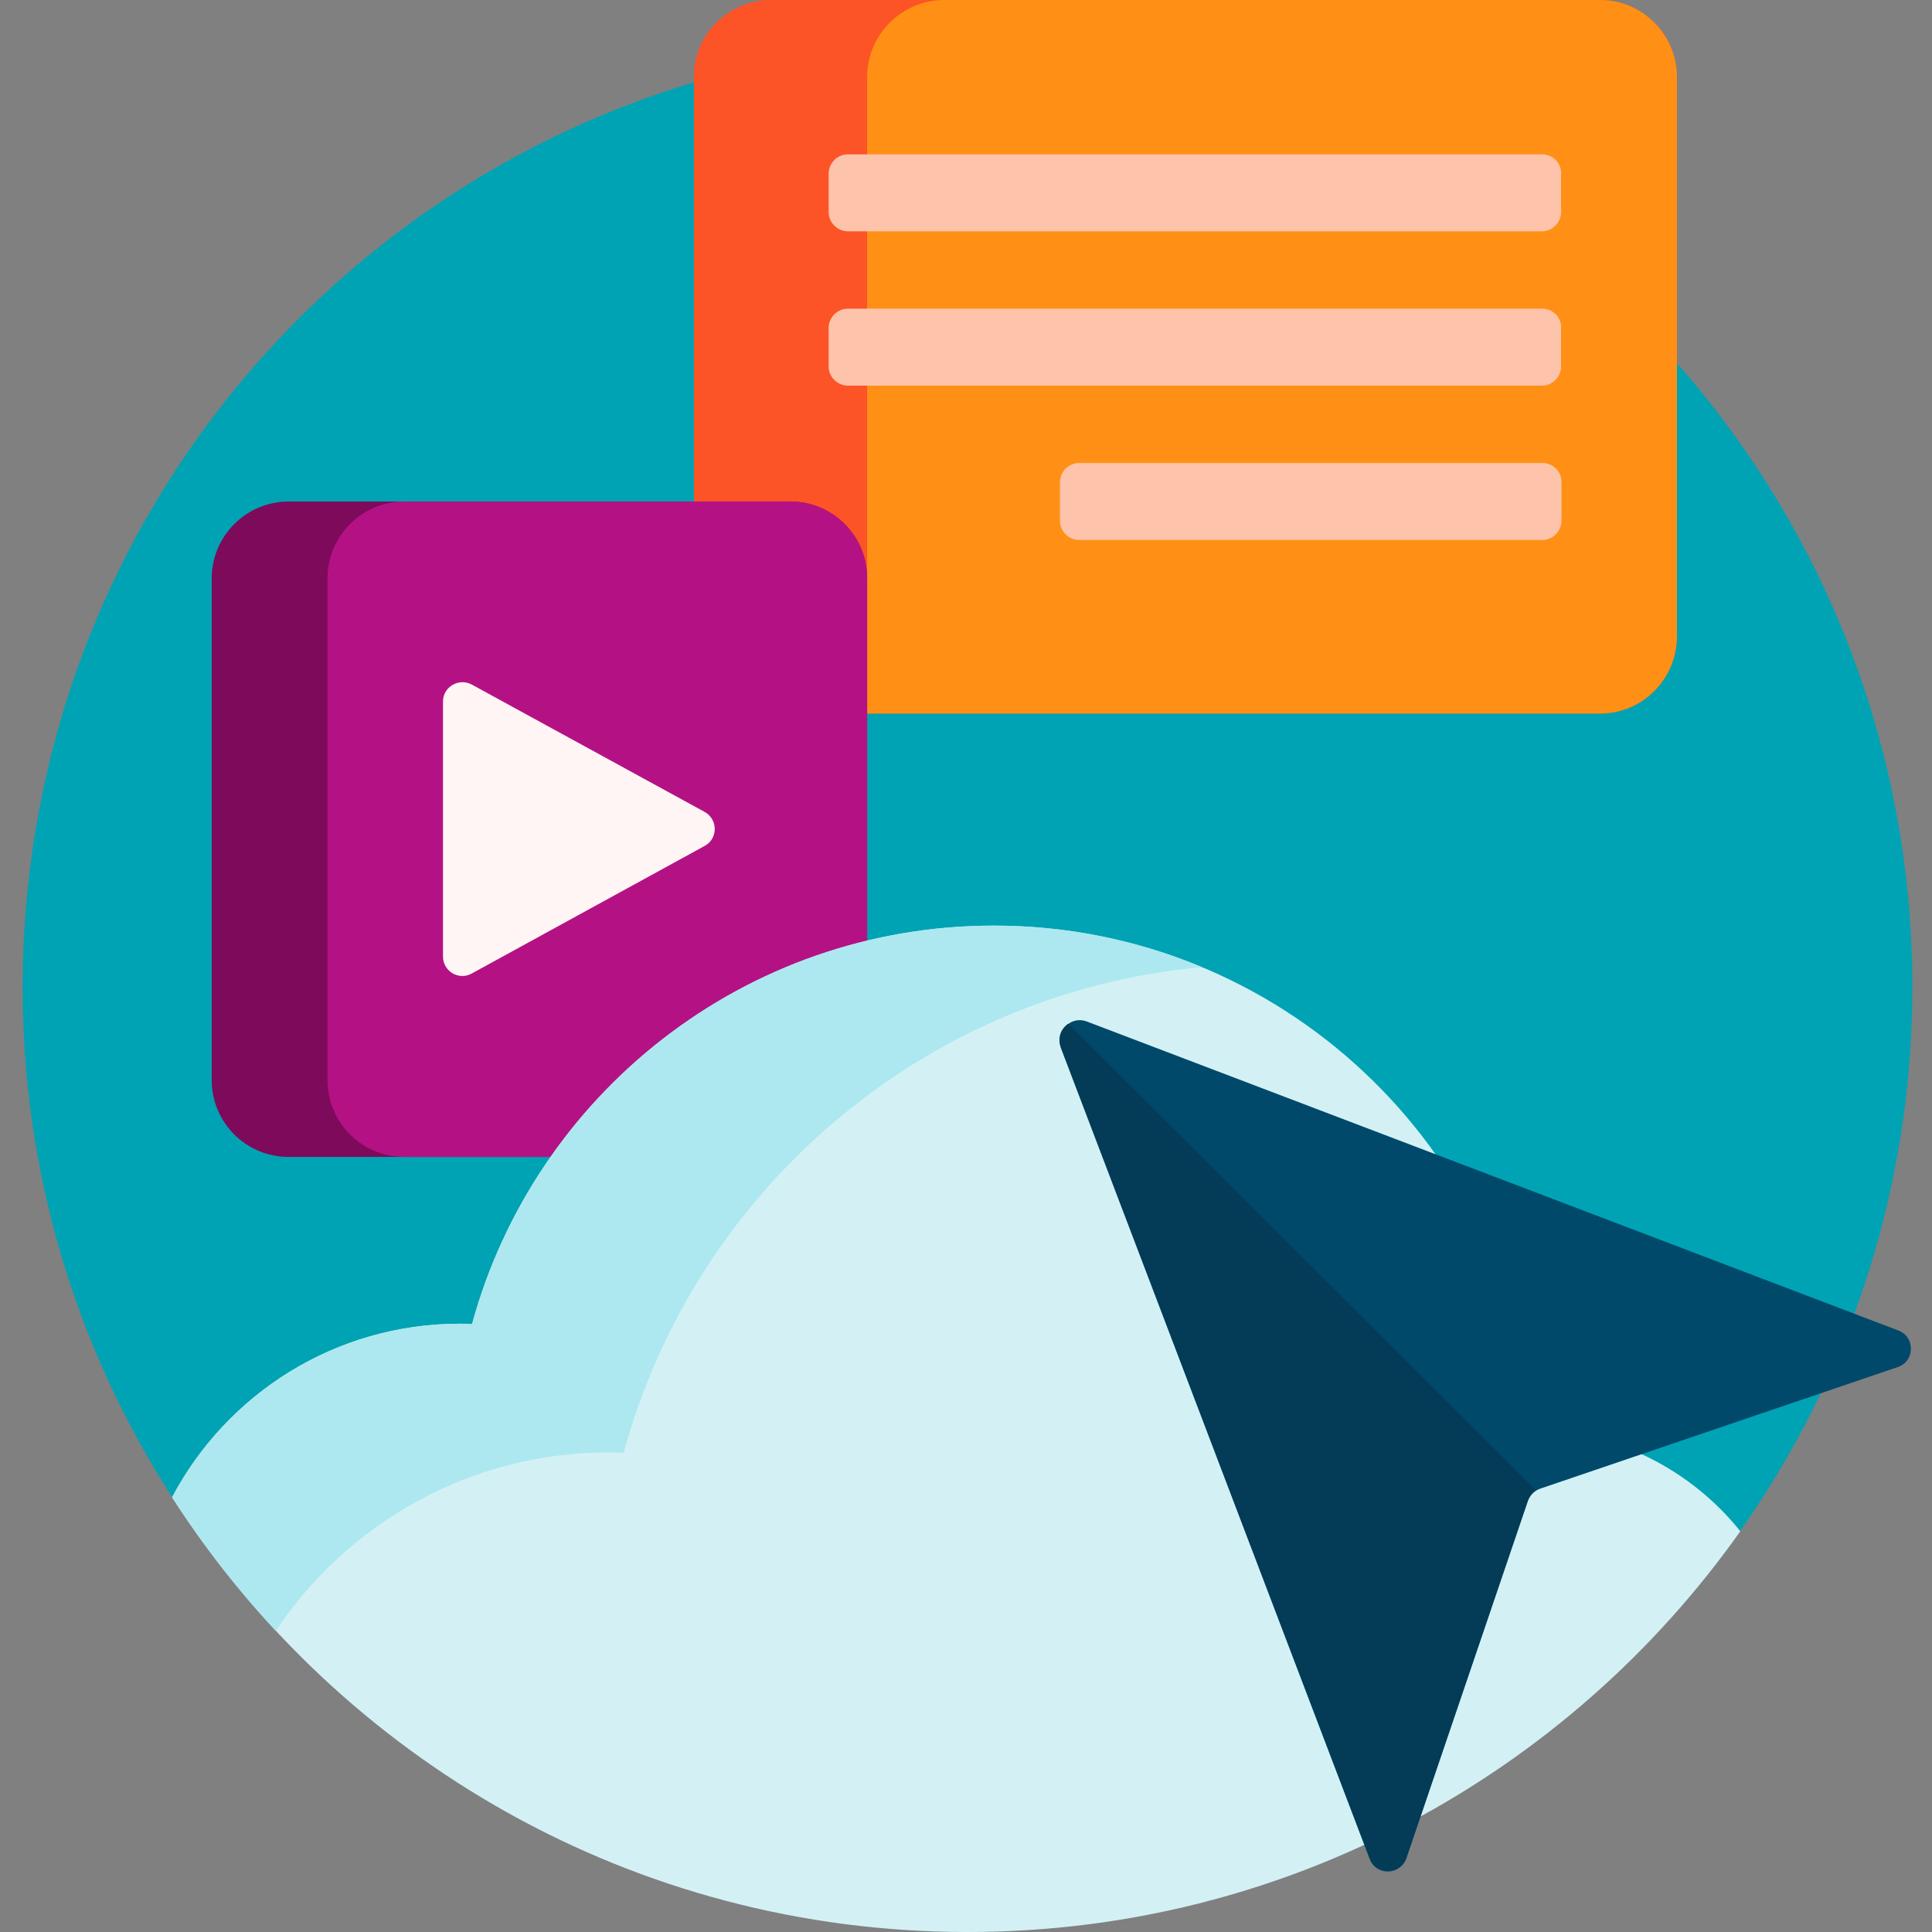 <?xml version="1.0" encoding="utf-8"?>
<!-- Generator: Adobe Illustrator 26.4.1, SVG Export Plug-In . SVG Version: 6.00 Build 0)  -->
<svg version="1.1" id="Layer_1" xmlns="http://www.w3.org/2000/svg" xmlns:xlink="http://www.w3.org/1999/xlink" x="0px" y="0px"
	 viewBox="0 0 512 512" style="enable-background:new 0 0 512 512;" xml:space="preserve">
<rect x="0" y="0" width="512" height="512" fill="#808080" stroke="none"/>
<style type="text/css">
	.st0{fill:#00A3B3;}
	.st1{fill:#FC5426;}
	.st2{fill:#FF9015;}
	.st3{fill:#7E0A5C;}
	.st4{fill:#B41284;}
	.st5{fill:#D3F1F5;}
	.st6{fill:#ADE8F0;}
	.st7{fill:#FFF5F5;}
	.st8{fill:#FDC3AB;}
	.st9{fill:#00496B;}
	.st10{fill:#043B57;}
</style>
<path class="st0" d="M45.9,397.2C20.6,358.1,5.9,311.4,6,261.3C6.2,120.9,120.6,8.7,261.1,11.3c136.1,2.5,245.7,113.6,245.7,250.3
	c0,53.6-16.9,103.3-45.6,144.1c-1.8,2.5-4.7,3.9-7.8,3.5c-62.4-6.9-128.5-10.7-197-10.7c-65.1,0-128,3.4-187.6,9.6
	C59.7,409.1,50.8,404.9,45.9,397.2z"/>
<path class="st1" d="M424,189.1H204.3c-11.3,0-20.4-9.2-20.4-20.4V20.4C183.8,9.2,193,0,204.3,0H424c11.3,0,20.4,9.2,20.4,20.4
	v148.2C444.4,179.9,435.3,189.1,424,189.1z"/>
<path class="st2" d="M424,189.1H229.8V20.4C229.8,9.2,239,0,250.2,0H424c11.3,0,20.4,9.2,20.4,20.4v148.2
	C444.4,179.9,435.3,189.1,424,189.1z"/>
<path class="st3" d="M209.4,306.6H76.5c-11.3,0-20.4-9.1-20.4-20.4V153.3c0-11.3,9.2-20.4,20.4-20.4h132.9
	c11.3,0,20.4,9.1,20.4,20.4v132.9C229.8,297.4,220.7,306.6,209.4,306.6z"/>
<path class="st4" d="M209.4,306.6H107.2c-11.3,0-20.4-9.1-20.4-20.4V153.3c0-11.3,9.1-20.4,20.4-20.4h102.2
	c11.3,0,20.4,9.1,20.4,20.4v132.9C229.8,297.4,220.7,306.6,209.4,306.6z"/>
<path class="st5" d="M121.9,350.8c1.1,0,2.1,0,3.2,0.1c16.6-60.8,72.2-105.6,138.3-105.6c75.8,0,137.9,58.9,143,133.5
	c22.2,0.5,41.9,10.9,54.8,27C415.8,470,341,512,256.4,512c-88.5,0-166.2-45.9-210.8-115.2C60.1,369.4,88.8,350.8,121.9,350.8z"/>
<path class="st6" d="M73.1,432.2c-10.2-10.9-19.4-22.8-27.5-35.4c14.5-27.4,43.2-46,76.3-46c1.1,0,2.1,0,3.2,0.1
	c16.6-60.8,72.2-105.6,138.3-105.6c19.5,0,38.1,3.9,55.1,11c-73.8,6.8-134.3,59.2-153.2,128.7c-1.3,0-2.6-0.1-3.9-0.1
	C124.5,384.9,92.1,403.7,73.1,432.2z"/>
<path class="st7" d="M186.7,224.2L125,258c-3.4,1.9-7.6-0.6-7.6-4.5v-67.6c0-3.9,4.2-6.3,7.6-4.5l61.8,33.8
	C190.3,217.2,190.3,222.3,186.7,224.2z"/>
<path class="st8" d="M413.8,127.7V138c0,2.8-2.3,5.1-5.1,5.1H286c-2.8,0-5.1-2.3-5.1-5.1v-10.2c0-2.8,2.3-5.1,5.1-5.1h122.6
	C411.5,122.6,413.8,124.9,413.8,127.7z M408.6,81.8H224.7c-2.8,0-5.1,2.3-5.1,5.1v10.2c0,2.8,2.3,5.1,5.1,5.1h183.9
	c2.8,0,5.1-2.3,5.1-5.1V86.9C413.8,84,411.5,81.8,408.6,81.8z M408.6,40.9H224.7c-2.8,0-5.1,2.3-5.1,5.1v10.2c0,2.8,2.3,5.1,5.1,5.1
	h183.9c2.8,0,5.1-2.3,5.1-5.1V46C413.8,43.2,411.5,40.9,408.6,40.9z"/>
<path class="st9" d="M288,270.7l215.1,81.9c4.5,1.7,4.4,8.2-0.2,9.7l-94.7,32.2c-1.5,0.5-2.7,1.7-3.3,3.3l-32.2,94.7
	c-1.6,4.5-8,4.7-9.7,0.2l-81.9-215.1C279.7,273.2,283.8,269.1,288,270.7z"/>
<path class="st10" d="M407,394.9c-1,0.6-1.7,1.6-2.1,2.7l-32.2,94.7c-1.6,4.5-8,4.7-9.7,0.2l-81.9-215.1c-0.9-2.5,0.1-4.8,2-6.1
	L407,394.9z"/>
</svg>
